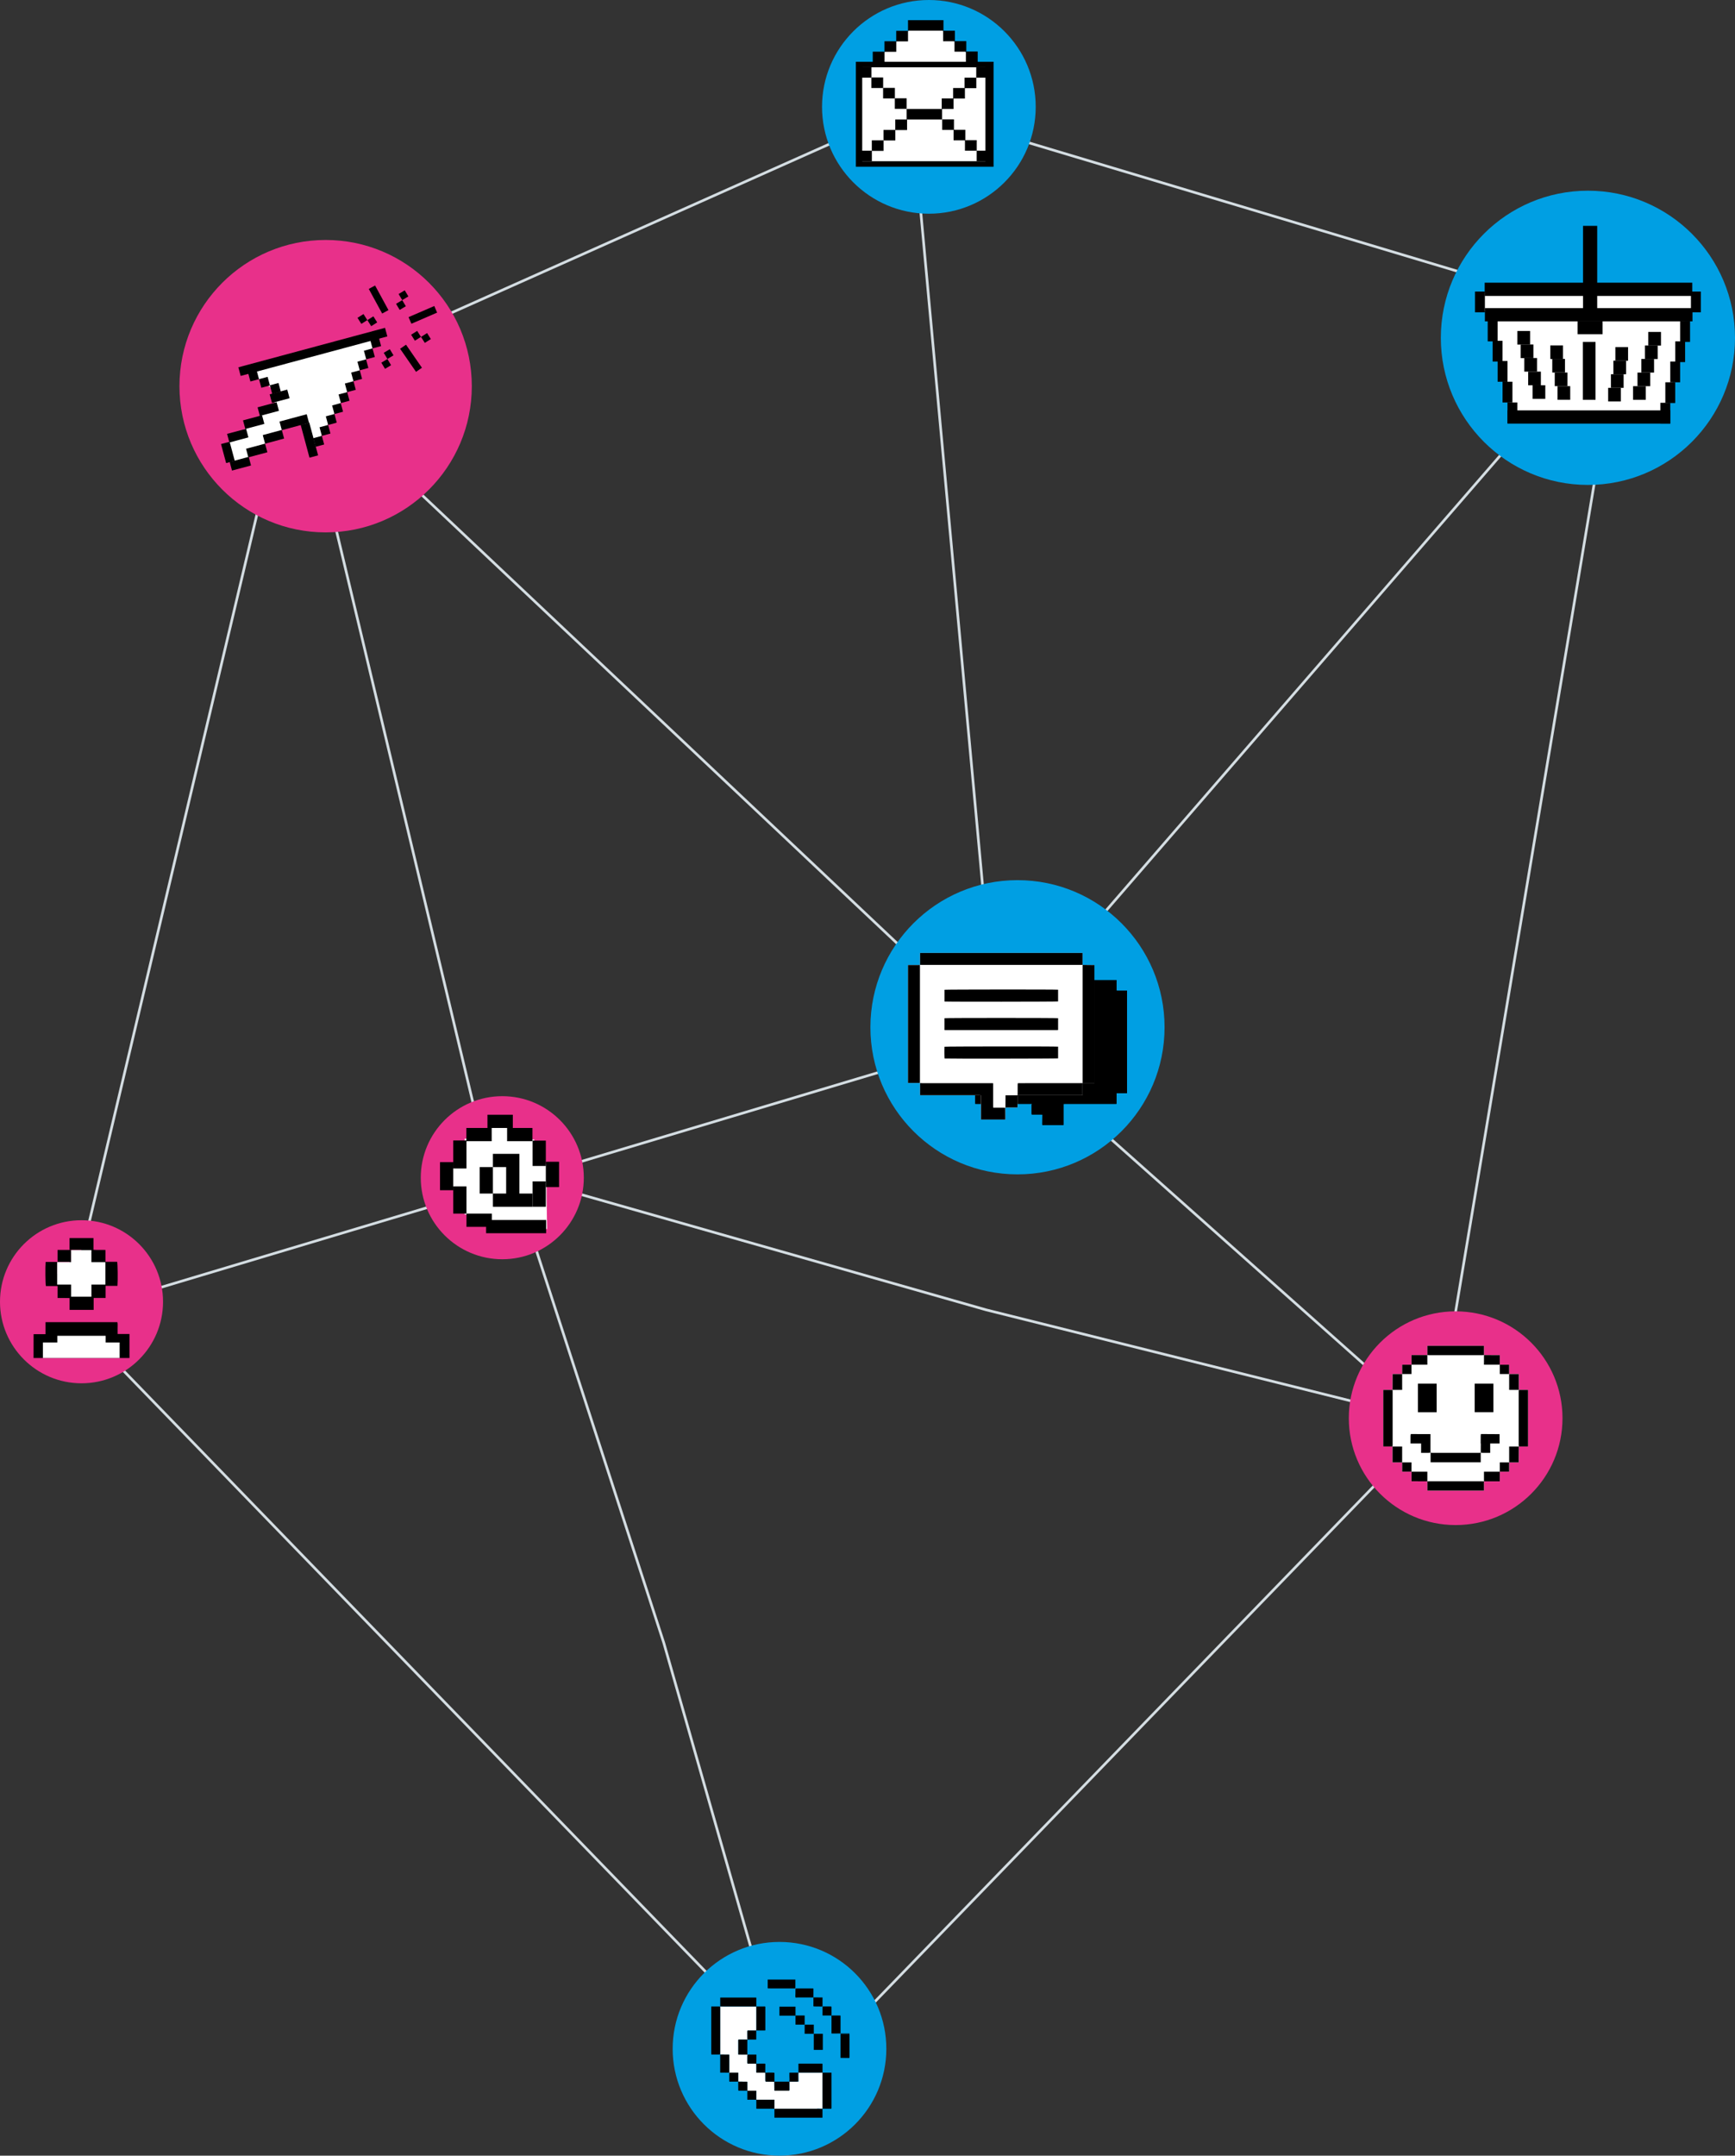 <?xml version="1.0" encoding="utf-8"?>
<!-- Generator: Adobe Illustrator 27.3.1, SVG Export Plug-In . SVG Version: 6.00 Build 0)  -->
<svg version="1.1" xmlns="http://www.w3.org/2000/svg" xmlns:xlink="http://www.w3.org/1999/xlink" x="0px" y="0px"
	 viewBox="0 0 492.245 611.468" style="enable-background:new 0 0 492.245 611.468;" xml:space="preserve">
<rect x="0" y="0" width="492.245" height="611.468" fill="#333333" stroke="none"/>
<style type="text/css">
	.st0{fill:none;stroke:#D4DDE2;stroke-width:0.75;stroke-miterlimit:10;}
	.st1{fill:#009FE3;}
	.st2{fill:#E8308A;}
	.st3{fill:#FFFFFF;}
	.st4{fill:#FFFFFF;stroke:#FFFFFF;stroke-miterlimit:10;}
	.st5{fill:#F7F9FA;}
	.st6{fill:#565757;}
	.st7{fill:#F6F8F9;}
	.st8{fill:#636464;}
	.st9{fill:#4A4A4A;}
	.st10{fill:#ECEEEF;}
	.st11{fill:#E0E2E3;}
	.st12{fill:#CACCCD;}
	.st13{fill:#171718;}
</style>
<g id="Linien">
	<line class="st0" x1="282.717" y1="294.189" x2="258.527" y2="30.518"/>
	<polygon class="st0" points="188.332,466.022 145.209,333.248 279.804,371.555 407.385,403.403 
		315.913,497.87 224.44,592.337 	"/>
	<polygon class="st0" points="50.78,239.221 82.516,105.312 182.616,199.751 282.717,294.189 
		150.881,333.66 19.044,373.13 	"/>
	<line class="st0" x1="408.882" y1="406.499" x2="282.717" y2="294.189"/>
	<line class="st0" x1="282.716" y1="294.189" x2="459.105" y2="90.597"/>
	<line class="st0" x1="18.219" y1="371.463" x2="221.189" y2="580.965"/>
	<line class="st0" x1="460.933" y1="85.596" x2="407.385" y2="405.523"/>
	<line class="st0" x1="85.256" y1="107.836" x2="258.527" y2="30.518"/>
	<line class="st0" x1="459.105" y1="90.597" x2="258.527" y2="30.518"/>
	<line class="st0" x1="138.618" y1="331.393" x2="85.256" y2="107.836"/>
</g>
<g id="Ebene_1_Kopie">
	<circle class="st1" cx="288.676" cy="291.39" r="41.729"/>
	<circle class="st2" cx="142.508" cy="334.068" r="23.128"/>
	<circle class="st2" cx="23.128" cy="369.254" r="23.128"/>
	<circle class="st1" cx="450.515" cy="95.824" r="41.729"/>
	<circle class="st1" cx="263.535" cy="30.311" r="30.311"/>
	<circle class="st1" cx="221.156" cy="581.157" r="30.311"/>
	<circle class="st2" cx="92.386" cy="109.543" r="41.472"/>
	<g>
		<path d="M12.918,378.445c0-1.207,0-2.287,0-3.401c6.813,0,13.573,0,20.384,0
			c0.133,0.533,0.046,1.097,0.061,1.653c0.015,0.541,0.003,1.083,0.003,1.701
			c1.134,0,2.232,0,3.369,0c0,2.31,0,4.542,0,6.809c-9.061,0-18.179,0-27.216,0
			l0.014-6.762C10.622,378.445,11.72,378.445,12.918,378.445z"/>
		<path d="M19.734,354.554c0-1.109,0-2.218,0-3.373c2.266,0,4.498,0,6.783,0
			c0,1.09,0,2.17,0,3.326c1.143,0.087,2.246-0.001,3.418,0.057
			c0,1.115,0,2.214,0,3.362c1.156,0,2.236,0,3.299,0
			c0.165,0.541,0.22,5.19,0.089,6.827c-1.088,0-2.186,0-3.359,0
			c0,1.173,0,2.27,0,3.418c-1.156,0-2.236,0-3.393,0c0,1.146,0,2.244,0,3.384
			c-2.31,0-4.542,0-6.827,0c0-1.1,0-2.181,0-3.342
			c-1.144-0.057-2.245-0.001-3.418-0.036c0-1.131,0-2.229,0-3.377
			c-1.156,0-2.236,0-3.3,0c-0.152-0.543-0.2-5.484-0.071-6.834
			c1.116,0,2.242,0,3.368,0l-0.02-0.02c0,1.124,0,2.249,0,3.371
			c1.194,0,2.289,0,3.43,0c0-1.157,0-2.264,0-3.371l-0.02,0.02
			c1.124,0,2.248,0,3.371,0c0-1.194,0-2.289,0-3.43c-1.157,0-2.264,0-3.371,0
			L19.734,354.554z"/>
		<path d="M16.326,357.966c0-1.109,0-2.218,0-3.412c1.336,0,2.634,0,3.933,0l-0.023-0.02
			c-0,1.143-0,2.287-0,3.43l0.023-0.02c-1.318,0-2.636,0-3.955,0
			L16.326,357.966z"/>
		<path class="st3" d="M25.932,358.03c0-1.192,0-2.285,0-3.426c-1.976,0-3.867,0-5.757,0
			c-0,1.142-0,2.284-0,3.426c-1.322,0-2.639,0-3.955,0
			c-0,2.118-0,4.237-0,6.355c1.319,0,2.637,0,3.955,0
			c-0,1.143-0,2.287-0,3.43c1.922,0,3.844,0,5.763,0
			c0-1.194,0-2.289,0-3.43c1.32,0,2.64,0,3.958,0c0-2.212,0-4.24,0-6.355
			C28.559,358.03,27.24,358.03,25.932,358.03z"/>
		<path class="st3" d="M29.98,380.802c0-0.629,0-1.259,0-1.897c-4.708,0-9.214,0-13.72,0
			c-0,0.632-0,1.265-0,1.897c-1.364,0-2.727,0-4.089,0
			c-0,1.886-0,2.52-0,4.405c7.262,0,14.524,0,21.772,0
			c0-1.969,0-2.522,0-4.405C32.612,380.802,31.292,380.802,29.98,380.802z"/>
	</g>
</g>
<g id="Ebene_4">
	<polygon class="st3" points="277.496,18.037 247.742,17.647 259.894,6.841 265.45,6.841 	"/>
	<rect x="243.208" y="17.768" class="st3" width="38.218" height="29.179"/>
	<rect x="242.826" y="17.519" width="39.061" height="29.784"/>
	<rect x="244.622" y="19.091" class="st3" width="34.94" height="26.641"/>
	<rect x="243.886" y="19.041" width="3.345" height="2.988"/>
	<rect x="247.216" y="21.978" width="3.345" height="2.988"/>
	<rect x="250.547" y="24.932" width="3.345" height="2.988"/>
	<rect x="253.877" y="27.886" width="3.345" height="2.988"/>
	
		<rect x="273.644" y="22.029" transform="matrix(-1 -5.355639e-11 5.355639e-11 -1 550.634 47.046)" width="3.345" height="2.988"/>
	
		<rect x="270.413" y="24.966" transform="matrix(-1 -5.355639e-11 5.355639e-11 -1 544.171 52.92)" width="3.345" height="2.988"/>
	
		<rect x="267.18" y="27.92" transform="matrix(-1 -5.328461e-11 5.328461e-11 -1 537.705 58.828)" width="3.345" height="2.988"/>
	
		<rect x="276.971" y="19.041" transform="matrix(-1 -5.382817e-11 5.382817e-11 -1 557.288 41.07)" width="3.345" height="2.988"/>
	<rect x="257.222" y="30.917" width="10.057" height="2.988"/>
	<rect x="247.611" y="14.659" width="3.345" height="2.988"/>
	<rect x="250.941" y="11.704" width="3.345" height="2.988"/>
	<rect x="254.271" y="8.75" width="3.345" height="2.988"/>
	
		<rect x="274.038" y="14.607" transform="matrix(-1 5.328437e-11 -5.328437e-11 -1 551.422 32.203)" width="3.345" height="2.988"/>
	
		<rect x="270.807" y="11.67" transform="matrix(-1 5.382793e-11 -5.382793e-11 -1 544.96 26.329)" width="3.345" height="2.988"/>
	
		<rect x="267.574" y="8.716" transform="matrix(-1 5.355615e-11 -5.355615e-11 -1 538.493 20.421)" width="3.345" height="2.988"/>
	<rect x="257.616" y="5.719" width="10.057" height="2.988"/>
	<rect x="244.014" y="42.748" width="3.345" height="2.988"/>
	<rect x="247.344" y="39.811" width="3.345" height="2.988"/>
	<rect x="250.674" y="36.857" width="3.345" height="2.988"/>
	<rect x="254.004" y="33.903" width="3.345" height="2.988"/>
	
		<rect x="273.772" y="39.76" transform="matrix(-1 5.355615e-11 -5.355615e-11 -1 550.889 82.508)" width="3.345" height="2.988"/>
	
		<rect x="270.54" y="36.823" transform="matrix(-1 5.382793e-11 -5.382793e-11 -1 544.426 76.634)" width="3.345" height="2.988"/>
	
		<rect x="267.307" y="33.869" transform="matrix(-1 5.382793e-11 -5.382793e-11 -1 537.959 70.726)" width="3.345" height="2.988"/>
	
		<rect x="277.099" y="42.748" transform="matrix(-1 5.355615e-11 -5.355615e-11 -1 557.543 88.485)" width="3.345" height="2.988"/>
	<circle class="st2" cx="412.991" cy="402.284" r="30.311"/>
	<g>
		<path class="st3" d="M425.513,417.455c0.875,0,1.75,0,2.648,0c0-0.898,0-1.773,0-2.648
			c0.89,0,1.78,0,2.711,0c0-0.215-0.001-0.373,0-0.531
			c0.008-1.322,0.017-2.645,0.025-3.967c0.876,0,1.752,0,2.626,0
			c0-5.374,0-10.705,0-16.049c-0.892,0-1.759,0-2.626,0c0-1.49,0-2.981,0-4.498
			c-0.974,0-1.855,0-2.736,0c0-0.875,0-1.75,0-2.648c-0.898,0-1.773,0-2.648,0
			c0-0.89,0-1.78,0-2.711c-0.216,0-0.374,0.001-0.531-0
			c-1.322-0.008-2.645-0.017-3.967-0.025c0-0.876,0-1.752,0-2.626
			c-5.374,0-10.705,0-16.049,0c0,0.892,0,1.759,0,2.626c-1.49,0-2.981,0-4.498,0
			c0,0.974,0,1.855,0,2.736c-0.875,0-1.75,0-2.648,0c0,0.898,0,1.773,0,2.648
			c-0.89,0-1.78,0-2.711,0c0,0.215,0.001,0.373-0,0.531
			c-0.008,1.322-0.017,2.645-0.025,3.967c-0.876,0-1.752,0-2.626,0
			c0,5.374,0,10.705,0,16.049c0.892,0,1.759,0,2.626,0c0,1.49,0,2.981,0,4.498
			c0.974,0,1.855,0,2.736-0c0,0.875,0,1.75,0,2.648c0.898,0,1.773,0,2.648,0
			c0,0.89,0,1.78,0,2.711c0.215,0,0.373-0.001,0.531,0
			c1.322,0.008,2.645,0.017,3.967,0.025c0,0.876,0,1.752,0,2.626
			c5.374,0,10.705,0,16.049,0c0-0.892,0-1.759,0-2.626c1.49,0,2.981,0,4.498,0
			C425.513,419.218,425.513,418.336,425.513,417.455z"/>
		<path d="M395.084,410.309c-0.867,0-1.734,0-2.626,0c0-5.344,0-10.675,0-16.049
			c0.874,0,1.75,0,2.626,0l-0.007-0.01c0.012,0.132,0.033,0.264,0.034,0.396
			c0.002,5.092,0.002,10.185,0,15.277c-0,0.132-0.022,0.264-0.034,0.396
			L395.084,410.309z"/>
		<path d="M404.966,384.377c0-0.867,0-1.734,0-2.626c5.344,0,10.675,0,16.049,0
			c0,0.874,0,1.75,0,2.626l0.01-0.007c-0.132,0.012-0.264,0.033-0.396,0.034
			c-5.092,0.002-10.185,0.002-15.277,0c-0.132-0-0.264-0.022-0.396-0.034
			L404.966,384.377z"/>
		<path d="M430.898,394.26c0.867,0,1.734,0,2.626,0c0,5.344,0,10.675,0,16.049
			c-0.874,0-1.75,0-2.626,0c0,0,0.007,0.01,0.007,0.01
			c-0.012-0.132-0.033-0.264-0.034-0.396c-0.002-5.092-0.002-10.185-0-15.277
			c0-0.132,0.022-0.264,0.034-0.396
			C430.905,394.25,430.898,394.26,430.898,394.26z"/>
		<path d="M421.015,420.191c0,0.867,0,1.734,0,2.626c-5.344,0-10.675,0-16.049,0
			c0-0.874,0-1.75,0-2.626l-0.01,0.007c0.132-0.012,0.264-0.033,0.396-0.034
			c5.092-0.002,10.185-0.002,15.277,0c0.132,0,0.264,0.022,0.396,0.034
			L421.015,420.191z"/>
		<path d="M395.084,394.26c0.008-1.322,0.017-2.645,0.025-3.967
			c0.001-0.158,0-0.316,0-0.531c0.931,0,1.821,0,2.711,0l-0.011-0.01
			c0,1.487,0,2.973,0,4.499c-0.952,0-1.842,0-2.732,0L395.084,394.26z"/>
		<path d="M428.161,389.762c0.881,0,1.763,0,2.736,0c0,1.517,0,3.008,0,4.498
			c0,0,0.007-0.01,0.007-0.01c-0.9,0-1.799,0-2.732,0c0-1.545,0-3.022,0-4.499
			L428.161,389.762z"/>
		<path d="M421.015,384.378c1.322,0.008,2.645,0.017,3.967,0.025
			c0.157,0.001,0.315,0,0.531,0c0,0.931,0,1.821,0,2.711l0.01-0.011
			c-1.487,0-2.973,0-4.499,0c0-0.952,0-1.842,0-2.732L421.015,384.378z"/>
		<path d="M400.468,387.114c0-0.881,0-1.763,0-2.736c1.517,0,3.008,0,4.498,0
			c0-0-0.01-0.007-0.01-0.007c0,0.9,0,1.799,0,2.732c-1.545,0-3.022,0-4.499,0
			L400.468,387.114z"/>
		<path d="M397.82,414.807c-0.881,0-1.763,0-2.736,0c0-1.517,0-3.008,0-4.498
			c-0,0-0.007,0.01-0.007,0.01c0.9,0,1.799,0,2.732,0c0,1.545,0,3.022,0,4.499
			L397.82,414.807z"/>
		<path d="M430.898,410.309c-0.008,1.322-0.017,2.645-0.025,3.967
			c-0.001,0.158-0,0.316-0,0.531c-0.932,0-1.821,0-2.711,0l0.011,0.01
			c0-1.487,0-2.973,0-4.499c0.952,0,1.842,0,2.732,0L430.898,410.309z"/>
		<path d="M404.966,420.191c-1.322-0.008-2.645-0.017-3.967-0.025
			c-0.158-0.001-0.316-0-0.531-0c0-0.932,0-1.821,0-2.711l-0.01,0.011
			c1.487,0,2.973,0,4.499,0c0,0.952,0,1.842,0,2.732L404.966,420.191z"/>
		<path d="M425.513,417.455c0,0.881,0,1.763,0,2.736c-1.517,0-3.008,0-4.498,0
			c-0,0,0.01,0.007,0.01,0.007c0-0.9,0-1.799,0-2.732
			c1.545,0,3.022,0,4.499,0L425.513,417.455z"/>
		<path d="M397.82,389.762c0-0.875,0-1.75,0-2.648c0.898,0,1.773,0,2.648,0l-0.01-0.011
			c0,0.874,0,1.748,0,2.649c-0.9,0-1.775,0-2.649,0L397.82,389.762z"/>
		<path d="M425.513,387.114c0.875,0,1.749,0,2.648,0c0,0.898,0,1.773,0,2.648
			c0,0,0.011-0.01,0.011-0.01c-0.874,0-1.749,0-2.649,0c0-0.9,0-1.775,0-2.649
			L425.513,387.114z"/>
		<path d="M400.468,417.455c-0.875,0-1.75,0-2.648,0c0-0.898,0-1.773,0-2.648
			c0,0-0.011,0.01-0.011,0.01c0.874,0,1.748,0,2.649,0c0,0.9,0,1.775,0,2.649
			L400.468,417.455z"/>
		<path d="M428.161,414.807c0,0.875,0,1.75,0,2.648c-0.898,0-1.773,0-2.648,0
			c0,0,0.01,0.011,0.01,0.011c0-0.874,0-1.749,0-2.649c0.9,0,1.775,0,2.649,0
			L428.161,414.807z"/>
		<path d="M407.601,400.59c-1.781,0-3.53,0-5.31,0c0-3.559,0-4.537,0-8.11
			c1.774,0,3.531,0,5.31,0C407.601,396.04,407.601,397.009,407.601,400.59z"/>
		<path d="M418.387,392.479c1.79,0,3.538,0,5.31,0c0,3.562,0,4.53,0,8.097
			c-1.768,0-3.525,0-5.31,0C418.387,397.029,418.387,396.051,418.387,392.479z"/>
		<path d="M420.103,412.038c0,0.906,0,1.811,0,2.741c-4.732,0-9.463,0-14.225,0
			c0-0.911,0-1.826,0-2.741l-0.007,0.008c0.141,0.021,0.282,0.062,0.423,0.062
			c4.465,0.003,8.929,0.003,13.394,0c0.141-0,0.282-0.04,0.422-0.062
			L420.103,412.038z"/>
		<path d="M405.878,412.039c-0.234,0.025-0.467,0.068-0.701,0.072
			c-0.652,0.01-1.303,0.003-1.985,0.003c0-1.791,0-3.545,0-5.327
			c0.868,0,1.73,0,2.652,0c0,0.135,0,0.276,0,0.417c0,1.469-0.001,2.938,0.001,4.407
			c0,0.146,0.017,0.291,0.026,0.436
			C405.871,412.047,405.878,412.039,405.878,412.039z"/>
		<path d="M420.11,412.046c0.009-1.521,0.019-3.041,0.028-4.562
			c0.001-0.224,0-0.449,0-0.699c0.894,0,1.754,0,2.649,0
			c0,1.756,0,3.509,0,5.328c-0.685,0-1.373,0.006-2.062-0.003
			c-0.207-0.003-0.414-0.046-0.622-0.072
			C420.103,412.038,420.11,412.046,420.11,412.046z"/>
		<path d="M420.191,406.774c1.521,0.009,3.041,0.019,4.562,0.028
			c0.224,0.001,0.449,0,0.699,0c0,0.894,0,1.754,0,2.649
			c-1.756,0-3.509,0-5.328,0c0-0.685-0.006-1.373,0.003-2.062
			c0.003-0.207,0.046-0.414,0.072-0.622
			C420.199,406.767,420.191,406.774,420.191,406.774z"/>
		<path d="M400.252,406.774c1.521,0.009,3.041,0.019,4.562,0.028
			c0.224,0.001,0.449,0,0.699,0c0,0.894,0,1.754,0,2.649
			c-1.756,0-3.509,0-5.328,0c0-0.685-0.006-1.373,0.003-2.062
			c0.003-0.207,0.046-0.414,0.072-0.622
			C400.26,406.767,400.252,406.774,400.252,406.774z"/>
	</g>
	<polygon class="st4" points="128.59,331.45 132.343,331.45 132.343,323.492 139.498,323.709 
		139.477,319.913 143.875,319.956 143.875,323.709 151.069,323.709 151.108,330.736 
		157.317,330.652 157.317,335.992 154.586,336.052 154.586,339.45 154.708,348.127 
		138.932,348.369 138.872,344.668 132.289,344.031 131.652,336.963 127.92,336.872 
		127.92,331.45 	"/>
	<g>
		<path d="M136.096,338.554V331.048h3.753v7.506H136.096z M139.849,342.307v-3.753h3.753
			V331.048h-3.753v-3.753h7.506v11.259h3.753v3.753H139.849z M151.108,330.736v-7.194
			h3.753v7.194H151.108z"/>
	</g>
	<rect x="151.108" y="335.112" width="3.753" height="7.194"/>
	<rect x="154.861" y="329.54" width="3.753" height="7.194"/>
	<polyline points="139.498,319.956 139.498,323.709 132.304,323.709 132.304,319.956 
		139.498,319.956 	"/>
	<rect x="143.875" y="319.956" width="7.194" height="3.753"/>
	<polyline points="138.302,319.956 138.302,316.203 145.496,316.203 145.496,319.956 	"/>
	<polyline points="128.59,336.538 132.343,336.538 132.343,344.25 128.59,344.25 
		128.59,336.538 	"/>
	<rect x="128.59" y="323.492" width="3.753" height="7.958"/>
	<rect x="132.343" y="344.25" width="7.194" height="3.753"/>
	<polyline points="154.95,346.06 154.95,349.813 137.915,349.813 137.915,346.06 	"/>
	<line class="st4" x1="128.59" y1="332.18" x2="128.618" y2="336.116"/>
	<line class="st4" x1="128.59" y1="332.545" x2="128.618" y2="336.481"/>
	<polyline points="128.59,337.615 124.837,337.615 124.837,329.656 128.59,329.656 	"/>
	<g>
		<path d="M292.693,313.455c-0.004,0.76-0.003,1.521-0.001,2.281
			c0,0.121,0.014,0.241,0.025,0.409c0.168,0,0.301,0,0.435,0
			c0.723,0,1.446-0.001,2.17,0.001c0.136,0,0.273,0.017,0.409,0.026
			c-0.008,0.875-0.016,1.749-0.023,2.624c-0.001,0.099,0.01,0.197,0.017,0.323
			c1.994,0,3.974,0,5.995,0c0-1.992,0-3.963,0-5.978
			c0.193-0.009,0.35-0.024,0.507-0.024c4.667-0.001,9.335-0.001,14.002-0.001
			c0.159,0,0.319,0,0.53,0c0-1.041,0-2.037,0-3.033c0.986,0,1.973,0,2.985,0
			c0-9.684,0-19.37,0-29.107c-0.12,0-0.241,0-0.362,0
			c-0.738-0-1.476,0.001-2.214-0.001c-0.137-0-0.273-0.017-0.41-0.026
			c0-0.973,0-1.946,0-2.947c-13.382,0-26.727,0-40.11,0c0,1.001,0,1.974,0,2.948
			c-0.738,0.009-1.476,0.018-2.214,0.026c-0.235,0.002-0.47,0-0.729,0
			c0,9.725,0,19.404,0,29.108c0.998,0,1.97,0,2.942,0c0,0.995,0,1.991,0,3.016
			c0.172,0.008,0.293,0.018,0.414,0.018c5.099,0,10.198-0,15.297-0.002
			c0.124-0,0.248-0.02,0.372-0.03
			C292.717,313.209,292.694,313.332,292.693,313.455z"/>
		<path d="M316.758,280.949c0-0.973,0-1.946,0-2.947c-13.382,0-26.727,0-40.11,0
			c0,1.001,0,1.974,0,2.948l-0.011-0.008c0.136,0.012,0.272,0.036,0.408,0.036
			c13.105,0.002,26.21,0.002,39.315,0.001c0.136,0,0.272-0.024,0.408-0.036
			L316.758,280.949z"/>
		<path d="M316.758,310.084c0.986,0,1.973,0,2.985,0c0-9.684,0-19.37,0-29.107
			c-0.12,0-0.241,0-0.362,0c-0.738-0-1.476,0.001-2.214-0.001
			c-0.137-0-0.273-0.017-0.41-0.026l0.011-0.008
			c-0.003,0.175-0.009,0.35-0.009,0.525c-0,9.393-0,18.786,0,28.178
			c0,0.15,0.006,0.3,0.009,0.45L316.758,310.084z"/>
		<path d="M276.648,280.949c-0.738,0.009-1.476,0.018-2.214,0.026
			c-0.235,0.002-0.47,0-0.729,0c0,9.725,0,19.404,0,29.108
			c0.998,0,1.97,0,2.942,0l-0.01,0.01c0.003-0.137,0.01-0.275,0.01-0.412
			c0-9.418,0-18.836,0-28.254c0-0.163-0.006-0.325-0.01-0.488
			L276.648,280.949z"/>
		<path d="M295.73,316.173c-0.008,0.875-0.016,1.749-0.023,2.624
			c-0.001,0.099,0.01,0.197,0.017,0.323c1.994,0,3.974,0,5.995,0
			c0-1.992,0-3.963,0-5.978c0.193-0.009,0.35-0.024,0.507-0.024
			c4.667-0.001,9.335-0.001,14.002-0.001c0.159,0,0.319,0,0.53,0
			c0-1.041,0-2.037,0-3.033l0.01,0.011c-0.15,0.003-0.3,0.01-0.45,0.01
			c-2.702,0.001-5.403,0-8.105,0c-3.014,0-6.029-0-9.043,0.001
			c-0.144,0-0.289,0.009-0.466,0.015c0,0.709,0,1.369,0,2.03
			c0,0.663,0.003,1.325-0.001,1.988c-0.004,0.657,0.019,1.316-0.017,2.005
			c-0.173,0-0.296,0-0.418,0c-0.725,0-1.451-0.002-2.176,0.002
			c-0.123,0.001-0.246,0.023-0.369,0.035L295.73,316.173z"/>
		<path d="M276.647,310.084c0,0.995,0,1.991,0,3.016
			c0.172,0.008,0.293,0.018,0.414,0.018c5.099,0,10.198-0,15.297-0.002
			c0.124-0,0.248-0.02,0.372-0.03l-0.014,0.014
			c-0.007-0.137-0.02-0.274-0.021-0.411c-0.002-0.725,0-1.45-0.002-2.176
			c-0-0.13-0.018-0.261-0.028-0.409c-0.196,0-0.345,0-0.494,0
			c-5.015-0-10.031-0.001-15.046-0.002c-0.163-0-0.325-0.005-0.488-0.008
			L276.647,310.084z"/>
		<path d="M292.731,313.085c-0.013,0.123-0.037,0.246-0.038,0.37
			c-0.004,0.76-0.003,1.521-0.001,2.281c0,0.121,0.014,0.241,0.025,0.409
			c0.168,0,0.301,0,0.435,0c0.723,0,1.446-0.001,2.17,0.001
			c0.136,0,0.273,0.017,0.409,0.026l-0.007,0.006
			c-0.008-1.005-0.017-2.01-0.025-3.065c-0.172,0-0.306,0.001-0.439-0
			c-0.848-0.005-1.695-0.01-2.543-0.015L292.731,313.085z"/>
	</g>
	<g>
		<path class="st3" d="M288.648,310.633c0.143,0.012,0.285,0.034,0.428,0.034
			c5.859,0.002,11.718,0.003,17.577,0.003c0.14,0,0.279-0.012,0.476-0.02
			c0-1.178,0-2.322,0-3.466c1.117,0,2.234,0,3.381,0c0-11.15,0-22.272,0-33.446
			c-0.298,0-0.568,0.002-0.838-0c-0.848-0.009-1.696-0.02-2.543-0.03
			c0-1.118,0-2.236,0-3.387c-15.377,0-30.712,0-46.088,0c0,1.15,0,2.269,0,3.387
			c-0.157,0.011-0.314,0.03-0.471,0.03c-0.848,0.003-1.696,0.001-2.544,0.001
			c-0.139,0-0.277,0-0.416,0c0,11.188,0,22.317,0,33.445c1.163,0,2.296,0,3.43,0
			c0,1.145,0,2.289,0,3.485c0.243,0,0.426,0,0.609,0
			c5.363,0,10.726-0,16.089,0.001c0.18,0,0.36,0.017,0.582,0.027
			c0,2.315,0,4.58,0,6.869c2.321,0,4.597,0,6.888,0
			c0.008-0.144,0.02-0.258,0.019-0.371c-0.007-1.005-0.017-2.01-0.026-3.015
			c0.157-0.011,0.313-0.03,0.47-0.03c0.831-0.003,1.662-0.001,2.493-0.001
			c0.154,0,0.307,0,0.5,0c0.012-0.192,0.028-0.331,0.028-0.469
			c0.002-0.874,0.003-1.747-0.001-2.621
			C288.69,310.916,288.663,310.774,288.648,310.633z"/>
		<path d="M261.04,273.707c0-1.118,0-2.236,0-3.387c15.376,0,30.711,0,46.088,0
			c0,1.15,0,2.269,0,3.387l0.012-0.01c-0.156,0.014-0.313,0.041-0.469,0.041
			c-15.058,0.002-30.116,0.002-45.175,0.001c-0.156,0-0.312-0.027-0.469-0.042
			L261.04,273.707z"/>
		<path d="M261.039,307.184c-1.133,0-2.267,0-3.43,0c0-11.128,0-22.257,0-33.445
			c0.138,0,0.277,0,0.416,0c0.848,0,1.696,0.002,2.544-0.001
			c0.157-0.001,0.314-0.02,0.471-0.03l-0.012-0.009
			c0.003,0.201,0.01,0.402,0.01,0.603c0,10.793,0,21.585,0,32.378
			c0,0.172-0.007,0.345-0.01,0.517L261.039,307.184z"/>
		<path d="M307.128,273.707c0.848,0.01,1.696,0.021,2.543,0.03
			c0.27,0.003,0.54,0,0.838,0c0,11.174,0,22.296,0,33.446
			c-1.146,0-2.264,0-3.381,0l0.011,0.012c-0.004-0.158-0.011-0.316-0.011-0.474
			c-0.001-10.821-0.001-21.643,0-32.464c0-0.187,0.007-0.373,0.011-0.56
			L307.128,273.707z"/>
		<path d="M285.201,314.18c0.009,1.005,0.019,2.01,0.026,3.015
			c0.001,0.113-0.011,0.226-0.019,0.371c-2.291,0-4.567,0-6.888,0
			c0-2.289,0-4.554,0-6.869c-0.222-0.011-0.402-0.027-0.582-0.027
			c-5.363-0.001-10.726-0.001-16.089-0.001c-0.183,0-0.366,0-0.609,0
			c0-1.196,0-2.34,0-3.485l-0.012,0.012c0.172,0.004,0.345,0.011,0.517,0.011
			c3.104,0.001,6.208,0.001,9.313,0.001c3.463,0,6.927-0,10.39,0.001
			c0.166,0,0.332,0.01,0.535,0.017c0,0.814,0,1.574,0,2.333
			c0,0.761-0.004,1.523,0.001,2.284c0.005,0.755-0.022,1.512,0.02,2.303
			c0.198,0,0.34,0,0.481,0c0.834,0,1.667-0.002,2.501,0.002
			c0.141,0.001,0.283,0.026,0.424,0.04L285.201,314.18z"/>
		<path d="M307.129,307.184c0,1.144,0,2.287,0,3.466
			c-0.197,0.009-0.337,0.02-0.476,0.02c-5.859,0-11.718-0-17.577-0.003
			c-0.143-0-0.285-0.022-0.428-0.034l0.017,0.016
			c0.008-0.157,0.023-0.315,0.024-0.472c0.002-0.833-0-1.667,0.003-2.5
			c0.001-0.15,0.02-0.3,0.033-0.47c0.225,0,0.396,0,0.568,0
			c5.763-0.001,11.525-0.001,17.288-0.002c0.187-0,0.373-0.006,0.56-0.01
			L307.129,307.184z"/>
		<path d="M288.648,310.633c0.015,0.142,0.042,0.283,0.043,0.425
			c0.004,0.874,0.003,1.747,0.001,2.621c-0,0.139-0.016,0.277-0.028,0.469
			c-0.193,0-0.346,0-0.5,0c-0.831,0-1.662-0.002-2.493,0.001
			c-0.157,0.001-0.313,0.02-0.47,0.03l0.008,0.007
			c0.01-1.155,0.019-2.31,0.029-3.522c0.198,0,0.351,0.001,0.504-0
			c0.974-0.005,1.948-0.011,2.922-0.017L288.648,310.633z"/>
		<path class="st3" d="M288.665,310.649c-0.974,0.006-1.948,0.011-2.922,0.017
			c-0.153,0.001-0.306,0-0.504,0c-0.01,1.212-0.02,2.367-0.029,3.522
			c-0.141-0.014-0.283-0.039-0.424-0.04c-0.834-0.004-1.667-0.002-2.501-0.002
			c-0.141,0-0.282,0-0.481,0c-0.042-0.792-0.015-1.548-0.02-2.303
			c-0.005-0.761-0.001-1.523-0.001-2.284c0-0.759,0-1.519,0-2.333
			c-0.203-0.007-0.369-0.017-0.535-0.017c-3.463-0.001-6.927-0.001-10.39-0.001
			c-3.104,0-6.208,0-9.313-0.001c-0.172-0-0.345-0.007-0.517-0.011
			c0.004-0.172,0.01-0.345,0.01-0.517c0-10.793,0-21.585,0-32.378
			c0-0.201-0.007-0.402-0.01-0.603c0.156,0.015,0.312,0.042,0.469,0.042
			c15.058,0.002,30.116,0.001,45.175-0.001c0.156-0,0.313-0.027,0.469-0.041
			c-0.004,0.187-0.011,0.373-0.011,0.56c-0.001,10.821-0.001,21.643,0,32.464
			c0,0.158,0.007,0.316,0.011,0.474c-0.187,0.003-0.373,0.009-0.56,0.01
			c-5.763,0.001-11.525,0.001-17.288,0.002c-0.172,0-0.343,0-0.568,0
			c-0.012,0.17-0.032,0.32-0.033,0.47c-0.003,0.833-0,1.666-0.003,2.5
			C288.688,310.334,288.673,310.491,288.665,310.649z M300.196,296.888
			c-0.502-0.101-31.929-0.074-32.226,0.022c-0.071,0.738-0.042,3.035,0.042,3.34
			c0.595,0.082,31.861,0.052,32.184-0.038
			C300.196,299.117,300.196,298.015,300.196,296.888z M300.195,280.735
			c-0.506-0.098-31.919-0.075-32.218,0.016c0,1.115,0,2.228,0,3.335
			c0.527,0.094,31.881,0.07,32.218-0.026
			C300.195,282.965,300.195,281.864,300.195,280.735z M267.962,292.152
			c0.077,0.023,0.117,0.045,0.157,0.045c10.598,0.003,21.196,0.005,31.794,0.005
			c0.07,0,0.141-0.019,0.211-0.03c0.013-0.002,0.025-0.012,0.035-0.022
			c0.011-0.009,0.018-0.022,0.037-0.046c0-1.089,0-2.19,0-3.284
			c-0.38-0.101-31.865-0.1-32.235-0
			C267.962,289.918,267.962,291.021,267.962,292.152z"/>
		<path d="M300.196,296.888c0,1.127,0,2.229,0,3.324
			c-0.323,0.09-31.589,0.12-32.184,0.038c-0.084-0.304-0.113-2.602-0.042-3.34
			C268.267,296.814,299.694,296.787,300.196,296.888z"/>
		<path d="M300.195,280.735c0,1.129,0,2.231,0,3.325
			c-0.337,0.096-31.691,0.12-32.218,0.026c0-1.107,0-2.22,0-3.335
			C268.276,280.659,299.689,280.637,300.195,280.735z"/>
		<path d="M267.962,292.152c0-1.131,0-2.234,0-3.332
			c0.37-0.1,31.855-0.101,32.235,0c0,1.094,0,2.195,0,3.284
			c-0.019,0.024-0.026,0.036-0.037,0.046c-0.01,0.009-0.023,0.019-0.035,0.022
			c-0.07,0.012-0.141,0.03-0.211,0.03c-10.598-0-21.196-0.002-31.794-0.005
			C268.078,292.197,268.038,292.175,267.962,292.152z"/>
	</g>
	<polygon class="st3" points="422.788,81.728 478.836,81.305 480.12,83.943 480.18,87.395 
		478.091,90.429 476.976,97.747 472.477,117.26 429.1,117.102 421.529,88.198 
		420.249,87.918 420.249,83.535 422.085,82.707 	"/>
	<rect x="427.698" y="116.407" width="46.18" height="3.757"/>
	<rect x="421.288" y="87.395" width="58.892" height="3.757"/>
	<rect x="421.228" y="80.186" width="58.892" height="3.757"/>
	<rect x="447.593" y="91.104" width="7.085" height="3.703"/>
	
		<rect x="439.038" y="74.154" transform="matrix(-1.836970e-16 1 -1 -1.836970e-16 527.303 -374.969)" width="24.196" height="4.027"/>
	
		<rect x="478.204" y="84.246" transform="matrix(-1.836970e-16 1 -1 -1.836970e-16 566.793 -395.497)" width="5.882" height="2.804"/>
	
		<rect x="416.945" y="84.246" transform="matrix(-1.836970e-16 1 -1 -1.836970e-16 505.534 -334.238)" width="5.882" height="2.804"/>
	<g>
		
			<rect x="475.149" y="92.643" transform="matrix(-1.836970e-16 1 -1 -1.836970e-16 572.135 -384.046)" width="5.882" height="2.804"/>
		
			<rect x="473.748" y="98.368" transform="matrix(-1.836970e-16 1 -1 -1.836970e-16 576.459 -376.919)" width="5.882" height="2.804"/>
		
			<rect x="472.339" y="104.093" transform="matrix(-1.836970e-16 1 -1 -1.836970e-16 580.776 -369.785)" width="5.882" height="2.804"/>
		
			<rect x="470.938" y="109.975" transform="matrix(-1.836970e-16 1 -1 -1.836970e-16 585.256 -362.501)" width="5.882" height="2.804"/>
		
			<rect x="469.536" y="115.795" transform="matrix(-1.836970e-16 1 -1 -1.836970e-16 589.673 -355.28)" width="5.882" height="2.804"/>
	</g>
	<g>
		
			<rect x="420.545" y="92.486" transform="matrix(-4.483898e-11 1 -1 -4.483898e-11 517.374 -329.599)" width="5.882" height="2.804"/>
		
			<rect x="421.947" y="98.211" transform="matrix(-4.514807e-11 1 -1 -4.514807e-11 524.501 -325.275)" width="5.882" height="2.804"/>
		
			<rect x="423.355" y="103.936" transform="matrix(-4.483898e-11 1 -1 -4.483898e-11 531.635 -320.958)" width="5.882" height="2.804"/>
		
			<rect x="424.757" y="109.818" transform="matrix(-4.545804e-11 1 -1 -4.545804e-11 538.919 -316.478)" width="5.882" height="2.804"/>
		
			<rect x="426.159" y="115.701" transform="matrix(-4.483898e-11 1 -1 -4.483898e-11 546.203 -311.998)" width="5.882" height="2.804"/>
	</g>
	<g>
		
			<rect x="467.515" y="94.284" transform="matrix(-1.836970e-16 1 -1 -1.836970e-16 565.531 -373.358)" width="3.859" height="3.605"/>
		
			<rect x="466.576" y="98.118" transform="matrix(-1.836970e-16 1 -1 -1.836970e-16 568.426 -368.584)" width="3.859" height="3.605"/>
		
			<rect x="465.55" y="101.952" transform="matrix(-1.836970e-16 1 -1 -1.836970e-16 571.234 -363.724)" width="3.859" height="3.605"/>
		
			<rect x="464.453" y="105.811" transform="matrix(-1.836970e-16 1 -1 -1.836970e-16 573.997 -358.768)" width="3.859" height="3.605"/>
		
			<rect x="463.2" y="109.67" transform="matrix(-1.836970e-16 1 -1 -1.836970e-16 576.602 -353.656)" width="3.859" height="3.605"/>
	</g>
	<g>
		
			<rect x="430.375" y="94.014" transform="matrix(-4.478125e-11 1 -1 -4.478125e-11 528.122 -336.488)" width="3.859" height="3.605"/>
		
			<rect x="431.315" y="97.849" transform="matrix(-4.525287e-11 1 -1 -4.525287e-11 532.896 -333.593)" width="3.859" height="3.605"/>
		
			<rect x="432.341" y="101.683" transform="matrix(-4.525287e-11 1 -1 -4.525287e-11 537.756 -330.785)" width="3.859" height="3.605"/>
		
			<rect x="433.438" y="105.542" transform="matrix(-4.525287e-11 1 -1 -4.525287e-11 542.712 -328.023)" width="3.859" height="3.605"/>
		
			<rect x="434.691" y="109.401" transform="matrix(-4.572361e-11 1 -1 -4.572361e-11 547.824 -325.417)" width="3.859" height="3.605"/>
	</g>
	
		<rect x="442.667" y="103.391" transform="matrix(-1.836970e-16 1 -1 -1.836970e-16 556.069 -345.681)" width="16.416" height="3.605"/>
	<g>
		
			<rect x="458.173" y="98.591" transform="matrix(-1.836970e-16 1 -1 -1.836970e-16 560.496 -359.708)" width="3.859" height="3.605"/>
		
			<rect x="457.617" y="102.426" transform="matrix(-1.836970e-16 1 -1 -1.836970e-16 563.775 -355.318)" width="3.859" height="3.605"/>
		
			<rect x="456.913" y="106.285" transform="matrix(-1.836970e-16 1 -1 -1.836970e-16 566.93 -350.755)" width="3.859" height="3.605"/>
		
			<rect x="456.13" y="110.143" transform="matrix(-1.836970e-16 1 -1 -1.836970e-16 570.006 -346.113)" width="3.859" height="3.605"/>
	</g>
	<g>
		
			<rect x="439.718" y="98.106" transform="matrix(-4.572361e-11 1 -1 -4.572361e-11 541.556 -341.739)" width="3.859" height="3.605"/>
		
			<rect x="440.274" y="101.94" transform="matrix(-4.430963e-11 1 -1 -4.430963e-11 545.946 -338.46)" width="3.859" height="3.605"/>
		
			<rect x="440.978" y="105.799" transform="matrix(-4.430963e-11 1 -1 -4.430963e-11 550.509 -335.306)" width="3.859" height="3.605"/>
		
			<rect x="441.761" y="109.658" transform="matrix(-4.478125e-11 1 -1 -4.478125e-11 555.151 -332.229)" width="3.859" height="3.605"/>
	</g>
	<g>
		<path class="st3" d="M212.022,593.051l0.008,0.007c-0.003-0.766-0.005-1.531-0.008-2.297
			c-0.001-0.279-0.002-0.281-0.289-0.281c-0.673-0.002-1.346-0.001-2.019-0.005
			c-0.091-0-0.182-0.021-0.274-0.033c0,0,0.007,0.008,0.007,0.008
			c0-0.835,0-1.671,0-2.501c-0.054-0.014-0.078-0.025-0.103-0.025
			c-0.78-0.001-1.561-0.002-2.341-0c-0.041,0-0.081,0.019-0.122,0.028
			c0.006-0.051,0.016-0.101,0.016-0.152c0.001-1.599,0.001-3.199-0.001-4.798
			c-0-0.064-0.018-0.128-0.03-0.208c-0.136,0-0.253,0.001-0.371-0
			c-0.722-0.005-1.445-0.011-2.167-0.017l0.007,0.007
			c-0.008-0.052-0.016-0.104-0.024-0.156c0.008-0.092,0.023-0.184,0.023-0.276
			c0.001-4.297,0.001-8.595,0-12.892c-0-0.092-0.015-0.185-0.023-0.277
			l0.011,0.019l0.021-0.002c0.031-0.019,0.061-0.038,0.092-0.057
			c0.093,0.002,0.187,0.005,0.28,0.005c3.179,0,6.359,0,9.538,0.001
			c0.101,0,0.202,0.011,0.303,0.017l-0.006-0.006
			c0.009,0.083,0.025,0.167,0.025,0.25c0.001,2.082,0.001,4.163,0,6.245
			c-0,0.076-0.01,0.151-0.016,0.227c-0.019,0.023-0.039,0.045-0.058,0.068
			c-0.092,0.008-0.184,0.022-0.276,0.023c-0.654,0.002-1.308,0.007-1.962-0.003
			c-0.19-0.003-0.251,0.057-0.249,0.247c0.009,0.696,0.002,1.393,0.006,2.089
			c0.001,0.079,0.038,0.157,0.058,0.236l0.01-0.004
			c-0.783-0-1.566-0.001-2.349-0c-0.287,0-0.288,0.001-0.289,0.275
			c-0,1.234-0,2.469,0,3.703c0,0.083,0.007,0.166,0.012,0.28
			c0.118,0,0.218-0.001,0.317,0c0.757,0.005,1.515,0.01,2.272,0.015
			c-0.002,0.023-0.005,0.046-0.007,0.07c-0.001,0.043-0.003,0.086-0.004,0.129
			c-0.008,0.049-0.023,0.099-0.023,0.148c-0.002,0.655,0.005,1.31-0.005,1.964
			c-0.003,0.192,0.061,0.248,0.249,0.245c0.595-0.009,1.191-0.004,1.786,0
			c0.168,0.001,0.337,0.016,0.505,0.025l-0.005-0.005
			c0.009,0.083,0.025,0.167,0.025,0.25c0.002,0.664,0.001,1.328,0.002,1.991
			c0,0.09,0.008,0.181,0.013,0.294c0.12,0,0.213,0,0.305,0
			c0.604,0,1.209-0.002,1.813,0.001c0.134,0.001,0.269,0.016,0.403,0.024
			l-0.005-0.005c0.009,0.083,0.024,0.166,0.025,0.25
			c0.002,0.578,0.001,1.155,0.001,1.733c0,0.552,0,0.55,0.55,0.553
			c0.628,0.004,1.255,0.012,1.883,0.018c0.003,0.091,0.038,0.125,0.123,0.067
			c0.008,0.82,0.016,1.641,0.025,2.463c0.07,0.009,0.102,0.017,0.135,0.017
			c1.303,0.001,2.605-0.002,3.908,0.005c0.182,0.001,0.211-0.079,0.21-0.231
			c-0.005-0.792-0.003-1.583-0.003-2.375l-0.007,0.008
			c0.092,0.009,0.184,0.025,0.277,0.026c0.585,0.002,1.169,0.003,1.754,0
			c0.142-0.001,0.285-0.016,0.427-0.024c0.045-0.02,0.09-0.041,0.135-0.061
			c0.173-0.005,0.117-0.139,0.118-0.227c0.004-0.579,0.002-1.158,0.002-1.737
			c0-0.329,0.001-0.329,0.324-0.329c1.916-0,3.832-0.001,5.749,0.002
			c0.151,0,0.302,0.032,0.453,0.034c0.044,0.001,0.09-0.049,0.135-0.075
			c0.008,0.092,0.024,0.184,0.024,0.276c0.001,1.805,0,3.609,0.001,5.414
			c0.001,1.438,0.003,2.877,0.005,4.315c-0.023,0.014-0.047,0.027-0.07,0.041
			c-0.406-0.008-0.812-0.017-1.218-0.022c-0.012-0-0.025,0.039-0.038,0.06
			c-0.101,0.007-0.202,0.019-0.303,0.019c-3.903,0.001-7.806,0-11.709,0.003
			c-0.103,0-0.206,0.034-0.309,0.052c0-0.864,0-1.728,0-2.617
			c-0.351,0-0.648-0-0.945,0c-1.405,0.003-2.811,0.006-4.216,0.009
			l0.006,0.006c-0.001-0.018-0.003-0.036-0.004-0.055
			c0.004-0.017,0.007-0.034,0.011-0.051c0-0.813,0-1.626,0-2.457
			C213.703,593.051,212.863,593.051,212.022,593.051z"/>
		<path d="M219.713,598.215c0.103-0.018,0.206-0.052,0.309-0.052
			c3.903-0.003,7.806-0.002,11.709-0.003c0.101,0,0.202-0.012,0.303-0.019
			c0.091,0.009,0.182,0.023,0.273,0.025c0.336,0.008,0.672,0.011,1.009,0.016
			c0.011,0.013,0.022,0.027,0.033,0.04c0,0.816,0,1.631,0,2.468
			c-4.542,0-9.072,0-13.633,0c0-0.824,0-1.652,0-2.481L219.713,598.215z"/>
		<path d="M204.312,569.183c0.008,0.092,0.023,0.185,0.023,0.277
			c0.001,4.297,0.001,8.595,0,12.892c-0,0.092-0.015,0.184-0.023,0.276
			c-0.834-0-1.669-0-2.503-0c-0.005-0.093-0.015-0.186-0.015-0.279
			c-0.001-4.289-0.001-8.578-0.001-12.867c0-0.1,0-0.2,0-0.325
			c0.832,0,1.637,0,2.442,0C204.26,569.166,204.286,569.174,204.312,569.183z"/>
		<path d="M241.009,577.058c0.004,0.057,0.012,0.115,0.012,0.172
			c0.001,2.108,0.001,4.216-0.001,6.324c-0,0.066-0.027,0.132-0.042,0.199
			c-0.093-0.002-0.186-0.006-0.279-0.007c-0.738-0.002-1.475-0.003-2.213-0.005
			c-0.004-0.057-0.012-0.115-0.012-0.172c-0.001-2.119-0.001-4.238,0-6.357
			c0-0.051,0.015-0.103,0.023-0.154
			C239.335,577.058,240.172,577.058,241.009,577.058z"/>
		<path d="M233.361,598.062c-0.002-1.438-0.004-2.877-0.005-4.315
			c-0.001-1.805,0-3.609-0.001-5.414c-0-0.092-0.016-0.184-0.024-0.276
			c0.013-0.039,0.026-0.077,0.039-0.116l-0.006,0.006
			c0.1-0.009,0.201-0.025,0.301-0.025c0.647-0.002,1.294-0.001,1.942-0.001
			c0.092,0,0.183,0,0.305,0c0,0.111,0,0.194,0,0.276
			c-0,3.219-0,6.437-0,9.656c-0,0.307-0.001,0.307-0.308,0.307
			c-0.63,0-1.26-0.001-1.891,0.001c-0.084,0-0.168,0.014-0.251,0.022
			c-0.012-0.005-0.024-0.004-0.035,0.003l0.009-0.017l-0.013-0.015
			C233.402,598.123,233.382,598.093,233.361,598.062z"/>
		<path d="M214.558,569.166c-0.101-0.006-0.202-0.017-0.303-0.017
			c-3.179-0.001-6.359-0.001-9.538-0.001c-0.093,0-0.187-0.003-0.28-0.005
			c-0.033-0.02-0.066-0.04-0.099-0.06l0.002,0.003c0-0.816,0-1.631,0-2.47
			c3.409,0,6.799,0,10.209,0c0.008,0.035,0.029,0.081,0.029,0.128
			c0.002,0.774,0.001,1.549,0,2.323
			C214.577,569.099,214.564,569.132,214.558,569.166z"/>
		<path d="M217.81,563.989c0-0.815,0-1.631,0-2.473c2.627,0,5.232,0,7.856,0
			c0,0.803,0,1.599,0,2.395c-0.021,0.036-0.042,0.071-0.063,0.107
			c-0.031,0.003-0.062,0.01-0.093,0.01c-2.49,0.001-4.98,0.001-7.47-0.001
			C217.963,564.027,217.887,564.002,217.81,563.989z"/>
		<path d="M223.964,590.441c0,0.792-0.001,1.583,0.003,2.375
			c0.001,0.153-0.028,0.232-0.21,0.231c-1.303-0.007-2.605-0.004-3.908-0.005
			c-0.033,0-0.066-0.008-0.135-0.017c-0.008-0.823-0.016-1.643-0.025-2.463
			c-0.001-0.029-0.003-0.058-0.004-0.087c-0.04,0.006-0.079,0.013-0.119,0.019
			c-0.628-0.006-1.255-0.015-1.883-0.018c-0.549-0.003-0.55-0.001-0.55-0.553
			c-0-0.578,0.001-1.155-0.001-1.733c-0-0.083-0.016-0.166-0.025-0.25
			c0.325-0.014,0.65-0.029,0.974-0.043c0.454,0.008,0.907,0.012,1.361,0.026
			c0.094,0.003,0.186,0.046,0.279,0.07c0,0.75,0,1.499,0,2.249
			c-0.004,0.071-0.008,0.142-0.012,0.219c0.062,0.007,0.095,0.013,0.128,0.013
			c1.318,0.001,2.637,0.001,3.955-0
			C223.85,590.474,223.907,590.453,223.964,590.441z"/>
		<path d="M226.576,587.951c-0.015-0.065-0.043-0.13-0.043-0.195
			c-0.004-0.741-0.003-1.481-0.002-2.222c0-0.048,0.016-0.097,0.027-0.159
			c0.066-0.005,0.123-0.013,0.181-0.013c2.103,0,4.206,0.001,6.309,0.002
			c0.307,0,0.308,0.001,0.309,0.31c0.003,0.758,0.005,1.515,0.008,2.272
			l0.006-0.006c-0.076-0.007-0.151-0.019-0.227-0.019
			c-2.125-0.001-4.251-0.001-6.376,0c-0.067,0-0.134,0.012-0.201,0.018
			L226.576,587.951z"/>
		<path d="M214.562,575.881c0.005-0.076,0.016-0.151,0.016-0.227
			c0.001-2.082,0.001-4.163-0-6.245c-0-0.083-0.017-0.167-0.025-0.25
			c0.8-0.004,1.599-0.007,2.399-0.013c0.128-0.001,0.192,0.046,0.184,0.178
			c-0.002,0.034-0,0.068-0,0.102c0,2.092,0,4.185-0,6.277
			c-0,0.075-0.006,0.149-0.01,0.236c-0.069,0.012-0.125,0.029-0.181,0.029
			c-0.766,0.003-1.531,0.003-2.297,0.003c-0.033,0-0.066-0.012-0.1-0.018
			c0,0,0.012,0.008,0.012,0.008C214.56,575.935,214.561,575.908,214.562,575.881z"/>
		<path d="M219.713,598.215l0.003-0.006c-0.098-0.016-0.195-0.046-0.293-0.046
			c-1.506-0.003-3.013-0.002-4.519-0.002c-0.093,0-0.185,0-0.307,0
			c-0.007-0.108-0.018-0.198-0.018-0.287c-0.001-0.672,0-1.344-0.002-2.017
			c-0-0.083-0.017-0.167-0.025-0.25c1.405-0.003,2.811-0.006,4.216-0.009
			c0.297-0.001,0.594-0,0.945-0
			C219.713,596.486,219.713,597.351,219.713,598.215z"/>
		<path d="M204.329,582.777c0.722,0.006,1.445,0.011,2.167,0.017
			c0.118,0.001,0.236,0,0.371,0c0.012,0.08,0.03,0.144,0.03,0.208
			c0.002,1.599,0.001,3.199,0.001,4.798c-0,0.051-0.011,0.101-0.016,0.152
			l0.009-0.011c-0.052-0.001-0.104-0.002-0.157-0.003
			c-0.688-0.005-1.376-0.011-2.063-0.016c-0.1-0.001-0.199-0-0.343-0
			C204.329,586.186,204.329,584.482,204.329,582.777z"/>
		<path d="M235.919,571.748c0.074-0.012,0.149-0.033,0.223-0.033
			c0.69-0.003,1.38-0.003,2.069-0.001c0.261,0,0.262,0.003,0.262,0.277
			c0.001,1.575,0,3.15,0,4.725c0,0.034,0.003,0.068,0.004,0.102
			c0,0,0.005-0.009,0.005-0.009c-0.814,0.005-1.628,0.011-2.443,0.011
			c-0.05,0-0.1-0.05-0.15-0.077c0.007-0.092,0.019-0.185,0.019-0.277
			c0.001-1.462,0.001-2.923-0-4.385c-0-0.075-0.015-0.15-0.022-0.225
			c0.013-0.038,0.025-0.077,0.038-0.115L235.919,571.748z"/>
		<path d="M225.801,566.615c-0.035-0.008-0.07-0.017-0.104-0.025
			c-0.016-0.122-0.033-0.244-0.049-0.366c0.01-0.244,0.023-0.487,0.028-0.731
			c0.006-0.364,0.006-0.729,0.008-1.093c0.005-0.114,0.011-0.228,0.016-0.343
			c0.066-0.01,0.132-0.027,0.198-0.027c1.495-0.002,2.989-0.001,4.484-0
			c0.058,0,0.116,0.015,0.174,0.023c0,0.84,0,1.681,0,2.521
			c-0.017,0.014-0.034,0.028-0.051,0.041c-0.058-0.007-0.116-0.021-0.174-0.021
			c-1.349-0.001-2.698-0.001-4.047,0c-0.058,0-0.116,0.014-0.174,0.021
			C226.006,566.615,225.903,566.615,225.801,566.615z"/>
		<path d="M209.44,590.442c0.091,0.011,0.182,0.032,0.274,0.033
			c0.673,0.004,1.346,0.003,2.019,0.005c0.287,0.001,0.288,0.002,0.289,0.281
			c0.003,0.766,0.005,1.531,0.008,2.297c-0.747-0.005-1.494-0.009-2.241-0.013
			c-0.329-0.002-0.33-0.001-0.333-0.336
			C209.45,591.953,209.446,591.197,209.44,590.442z"/>
		<path d="M233.008,569.173c-0.296-0.008-0.591-0.021-0.887-0.024
			c-0.348-0.004-0.697,0.002-1.045-0.003c-0.1-0.002-0.199-0.028-0.299-0.042
			c0.003-0.803,0.007-1.606,0.008-2.409c0-0.039-0.023-0.079-0.035-0.118
			c0.756,0.005,1.513,0.011,2.269,0.016c0.1,0.001,0.199,0,0.343,0
			c0,0.869,0,1.708,0,2.546l0.007-0.006
			C233.249,569.146,233.129,569.159,233.008,569.173z"/>
		<path d="M233.363,569.138c0.756,0.003,1.511,0.006,2.267,0.009
			c0.277,0.001,0.279,0.002,0.28,0.283c0.004,0.773,0.006,1.545,0.009,2.318
			l0.006-0.007c-0.1-0.01-0.201-0.028-0.301-0.028
			c-0.655-0.002-1.31,0-1.965,0.001c-0.09,0-0.181,0-0.267,0
			c-0.018-0.069-0.034-0.102-0.034-0.134c0.003-0.816,0.007-1.632,0.011-2.448
			L233.363,569.138z"/>
		<path d="M217.113,587.947c-0.134-0.008-0.269-0.024-0.403-0.024
			c-0.604-0.003-1.209-0.001-1.813-0.001c-0.092,0-0.184,0-0.305,0
			c-0.005-0.113-0.013-0.204-0.013-0.294c-0.001-0.664,0-1.328-0.002-1.991
			c-0-0.083-0.016-0.167-0.025-0.25c0.322-0.007,0.643-0.018,0.965-0.021
			c0.466-0.003,0.933,0,1.399-0.002c0.12-0.001,0.221,0.007,0.219,0.169
			C217.126,586.337,217.12,587.142,217.113,587.947z"/>
		<path d="M212.05,582.879c0.002-0.023,0.005-0.046,0.007-0.07l-0.007,0.001
			c0.092-0.006,0.184-0.016,0.276-0.016c0.743-0.003,1.485-0.005,2.228-0.007
			c0.011,0.015,0.021,0.029,0.032,0.044c0.005,0.102,0.011,0.204,0.016,0.307
			c0,0.205,0,0.409,0,0.614c-0.008,0.37-0.014,0.74-0.023,1.109
			c-0.004,0.177-0.014,0.353-0.021,0.529c-0.168-0.009-0.337-0.024-0.505-0.025
			c-0.595-0.004-1.191-0.01-1.786-0c-0.188,0.003-0.252-0.054-0.249-0.245
			c0.01-0.655,0.003-1.309,0.005-1.964c0-0.049,0.015-0.099,0.023-0.148
			C212.047,582.965,212.048,582.922,212.05,582.879z"/>
		<path d="M214.559,575.962l-0.012-0.008c0.004,0.008,0.011,0.015,0.011,0.023
			c0,0.839,0,1.679,0,2.559c-0.083,0-0.164,0-0.245,0
			c-0.57,0-1.139-0.001-1.709,0.001c-0.083,0-0.167,0.016-0.25,0.025
			c-0.05,0-0.099-0-0.149-0c-0.041-0.007-0.082-0.014-0.123-0.021
			c-0.02-0.079-0.057-0.157-0.058-0.236c-0.005-0.696,0.003-1.393-0.006-2.089
			c-0.002-0.19,0.059-0.25,0.249-0.247c0.654,0.01,1.308,0.005,1.962,0.003
			c0.092-0,0.184-0.015,0.276-0.023
			C214.522,575.953,214.54,575.958,214.559,575.962z"/>
		<path d="M206.882,587.951c0.041-0.01,0.081-0.028,0.122-0.028
			c0.78-0.001,1.561-0.001,2.341,0c0.024,0,0.048,0.012,0.103,0.025
			c0,0.83,0,1.665,0,2.501c-0.117,0.009-0.234,0.025-0.352,0.026
			c-0.627,0.003-1.255,0.001-1.882,0.001c-0.091,0-0.182,0-0.297,0
			c-0.007-0.119-0.016-0.209-0.016-0.298c-0.002-0.627-0.001-1.254-0.002-1.882
			c-0-0.084-0.012-0.168-0.018-0.251c0.004-0.035,0.008-0.07,0.011-0.105
			L206.882,587.951z"/>
		<path d="M214.554,595.558c0.001,0.018,0.003,0.036,0.004,0.055
			c-0.681-0.005-1.362-0.01-2.042-0.014c-0.152-0.001-0.303-0-0.494-0
			c0-0.868,0-1.708,0-2.548c0.84,0,1.68,0,2.542,0c0,0.831,0,1.644,0,2.457
			C214.561,595.524,214.557,595.541,214.554,595.558z"/>
		<path d="M226.55,590.39c-0.045,0.02-0.09,0.041-0.135,0.061
			c0.016-0.177-0.108-0.157-0.219-0.157c-0.613,0-1.226,0.001-1.839-0
			c-0.09-0-0.181-0.008-0.246-0.01c-0.045-0.171-0.082-0.31-0.118-0.449
			c-0.009-0.296-0.022-0.591-0.026-0.887c-0.004-0.33-0.001-0.66-0.001-0.999
			c0.077-0.011,0.134-0.026,0.192-0.027c0.74-0.001,1.479-0.001,2.219,0.001
			c0.067,0,0.134,0.018,0.201,0.028l-0.01-0.01
			c-0.012,0.166-0.034,0.332-0.034,0.498
			C226.534,589.089,226.543,589.739,226.55,590.39z"/>
		<path d="M238.45,577.007c0.011-0.066,0.023-0.132,0.034-0.198l-0.005,0.009
			c0.834,0,1.668,0,2.531,0c0,0.098,0,0.169,0,0.24
			c-0.837-0-1.674-0-2.512-0
			C238.482,577.041,238.466,577.024,238.45,577.007z"/>
		<path d="M223.957,590.45c-0.006-0.069-0.012-0.138-0.018-0.207
			c0.017-0.136,0.034-0.273,0.052-0.409c0.037,0.139,0.073,0.278,0.118,0.449
			c0.066,0.003,0.156,0.01,0.246,0.01c0.613,0.001,1.226,0.001,1.839,0
			c0.111-0,0.236-0.02,0.219,0.157c-0.142,0.008-0.285,0.024-0.427,0.024
			c-0.585,0.003-1.169,0.002-1.754-0
			C224.142,590.475,224.05,590.459,223.957,590.45z"/>
		<path d="M230.762,566.584c-0.069-0.004-0.138-0.007-0.207-0.011
			c-0-0.84-0-1.681-0-2.521c0.14-0.051,0.234-0.03,0.234,0.146
			c-0.002,0.771-0.003,1.543-0.005,2.314
			C230.783,566.536,230.769,566.56,230.762,566.584z"/>
		<path d="M201.809,582.628c0.834,0,1.669,0,2.503,0
			c0.008,0.052,0.016,0.104,0.024,0.156c-0.798,0.003-1.596,0.006-2.395,0.011
			C201.818,582.796,201.764,582.754,201.809,582.628z"/>
		<path class="st5" d="M214.602,583.753c0-0.205,0-0.409-0-0.614
			C214.602,583.344,214.602,583.548,214.602,583.753z"/>
		<path class="st6" d="M225.627,564.281c-0.01-0.088-0.02-0.175-0.03-0.263
			c0.023-0.036,0.046-0.071,0.069-0.107c0.011,0.049,0.022,0.097,0.033,0.146
			c-0.005,0.114-0.011,0.228-0.016,0.343
			C225.664,564.36,225.646,564.321,225.627,564.281z"/>
		<path class="st7" d="M206.892,587.941c-0.004,0.035-0.008,0.07-0.011,0.105
			c-0.048-0.036-0.097-0.072-0.145-0.108
			C206.788,587.939,206.84,587.94,206.892,587.941z"/>
		<path class="st8" d="M233.361,598.062c0.021,0.031,0.041,0.062,0.062,0.092
			c-0.025,0.022-0.049,0.045-0.074,0.067c-0.011-0.013-0.022-0.027-0.033-0.04
			c-0.008-0.026-0.017-0.053-0.025-0.079
			C233.314,598.089,233.337,598.075,233.361,598.062z"/>
		<path class="st9" d="M204.312,569.183c-0.026-0.008-0.052-0.017-0.078-0.025
			c0.035-0.024,0.07-0.048,0.105-0.072l-0.002-0.003
			c0.002,0.039,0.004,0.078,0.007,0.117l-0.021,0.002L204.312,569.183z"/>
		<path class="st10" d="M233.427,598.187c0.011-0.007,0.023-0.008,0.035-0.003
			c-0.008,0.013-0.016,0.027-0.024,0.04
			C233.434,598.211,233.43,598.199,233.427,598.187z"/>
		<path d="M212.05,582.811l0.007-0.001c-0.757-0.005-1.515-0.01-2.272-0.015
			c-0.1-0.001-0.199-0-0.317-0c-0.005-0.114-0.012-0.197-0.012-0.28
			c-0.001-1.234-0.001-2.469-0-3.703c0-0.274,0.001-0.275,0.289-0.275
			c0.783-0,1.566,0,2.349,0c-0.023,0.083-0.067,0.166-0.067,0.249
			c-0.004,1.267-0.003,2.534-0.002,3.801
			C212.023,582.661,212.04,582.736,212.05,582.811z"/>
		<path class="st7" d="M226.55,590.39c-0.006-0.651-0.016-1.301-0.017-1.952
			c-0.001-0.166,0.022-0.332,0.034-0.498c0.067-0.006,0.134-0.018,0.201-0.018
			c2.125-0.001,4.251-0.001,6.376-0c0.076,0,0.151,0.013,0.227,0.019
			c-0.013,0.039-0.026,0.077-0.039,0.116c-0.045,0.026-0.09,0.076-0.135,0.075
			c-0.151-0.002-0.302-0.034-0.453-0.034c-1.916-0.003-3.832-0.002-5.749-0.002
			c-0.323,0-0.324,0.001-0.324,0.329c-0,0.579,0.002,1.158-0.002,1.737
			C226.667,590.251,226.723,590.385,226.55,590.39z"/>
		<path class="st11" d="M233.291,598.102c0.008,0.026,0.017,0.053,0.025,0.079
			c-0.336-0.005-0.673-0.008-1.009-0.016c-0.091-0.002-0.182-0.017-0.273-0.025
			c0.013-0.021,0.025-0.06,0.038-0.06
			C232.478,598.085,232.885,598.094,233.291,598.102z"/>
		<path class="st12" d="M219.566,590.496c0.04-0.006,0.079-0.013,0.119-0.019
			c0.001,0.029,0.003,0.058,0.004,0.087
			C219.604,590.62,219.57,590.587,219.566,590.496z"/>
		<path class="st8" d="M204.344,569.199c-0.002-0.039-0.004-0.078-0.007-0.117
			c0.033,0.02,0.066,0.04,0.099,0.06
			C204.405,569.161,204.374,569.18,204.344,569.199z"/>
		<path d="M212.05,582.879c-0.001,0.043-0.003,0.086-0.004,0.129
			C212.047,582.965,212.048,582.922,212.05,582.879z"/>
		<path class="st13" d="M214.554,595.558c0.004-0.017,0.007-0.034,0.011-0.051
			C214.561,595.524,214.557,595.541,214.554,595.558z"/>
		<path class="st7" d="M214.559,575.962c-0.018-0.004-0.036-0.009-0.054-0.013
			c0.019-0.023,0.039-0.045,0.058-0.068
			C214.561,575.908,214.56,575.935,214.559,575.962z"/>
		<rect x="221.131" y="569.201" width="4.568" height="2.559"/>
		<rect x="225.699" y="571.712" width="2.592" height="2.592"/>
		<rect x="228.291" y="574.305" width="2.592" height="2.592"/>
		
			<rect x="229.879" y="577.902" transform="matrix(-1.836970e-16 1 -1 -1.836970e-16 811.345 347.018)" width="4.568" height="2.559"/>
	</g>
	<g>
		<polygon class="st3" points="63.406,126.11 66.182,131.845 70.08,130.645 71.255,128.246 
			74.754,127.179 75.48,124.995 79.673,123.352 80.294,120.693 86.244,119.093 
			88.584,128.04 99.52,109.33 107.729,95.239 69.792,104.983 79.328,111.727 
			77.445,112.652 78.177,114.8 73.918,115.954 73.997,118.36 69.549,119.694 
			69.823,121.552 64.93,123.527 65.073,125.299 		"/>
		
			<rect x="67.153" y="98.56" transform="matrix(0.966 -0.26 0.26 0.966 -22.87 26.441)" width="43.077" height="2.527"/>
		
			<rect x="105.245" y="96.034" transform="matrix(0.966 -0.26 0.26 0.966 -21.604 30.979)" width="2.527" height="2.527"/>
		
			<rect x="103.46" y="99.131" transform="matrix(0.966 -0.26 0.26 0.966 -22.469 30.622)" width="2.527" height="2.527"/>
		
			<rect x="101.625" y="102.241" transform="matrix(0.966 -0.26 0.26 0.966 -23.339 30.252)" width="2.527" height="2.527"/>
		
			<rect x="99.84" y="105.338" transform="matrix(0.966 -0.26 0.26 0.966 -24.204 29.895)" width="2.527" height="2.527"/>
		
			<rect x="98.055" y="108.435" transform="matrix(0.966 -0.26 0.26 0.966 -25.069 29.538)" width="2.527" height="2.527"/>
		
			<rect x="96.271" y="111.531" transform="matrix(0.966 -0.26 0.26 0.966 -25.934 29.181)" width="2.527" height="2.527"/>
		
			<rect x="94.436" y="114.642" transform="matrix(0.966 -0.26 0.26 0.966 -26.804 28.811)" width="2.527" height="2.527"/>
		
			<rect x="92.651" y="117.739" transform="matrix(0.966 -0.26 0.26 0.966 -27.669 28.454)" width="2.527" height="2.527"/>
		
			<rect x="90.866" y="120.835" transform="matrix(0.966 -0.26 0.26 0.966 -28.534 28.097)" width="2.527" height="2.527"/>
		
			<rect x="89.081" y="123.932" transform="matrix(0.966 -0.26 0.26 0.966 -29.399 27.74)" width="2.527" height="2.527"/>
		
			<rect x="86.434" y="120.038" transform="matrix(0.966 -0.26 0.26 0.966 -29.4 27.041)" width="2.527" height="9.625"/>
		
			<rect x="70.677" y="105.465" transform="matrix(-0.26 -0.966 0.966 -0.26 -12.458 203.905)" width="2.527" height="2.527"/>
		
			<rect x="73.774" y="107.249" transform="matrix(-0.26 -0.966 0.966 -0.26 -10.281 209.144)" width="2.527" height="2.527"/>
		
			<rect x="76.859" y="108.992" transform="matrix(-0.26 -0.966 0.966 -0.26 -8.077 214.318)" width="2.527" height="2.527"/>
		
			<rect x="78.073" y="109.897" transform="matrix(-0.26 -0.966 0.966 -0.26 -8.695 218.29)" width="2.527" height="5.164"/>
		
			<rect x="82.218" y="115.688" transform="matrix(0.26 0.966 -0.966 0.26 177.395 7.998)" width="2.527" height="7.989"/>
		
			<rect x="76.314" y="121.037" transform="matrix(0.26 0.966 -0.966 0.26 177.03 16.772)" width="2.527" height="5.588"/>
		
			<rect x="71.571" y="124.92" transform="matrix(0.26 0.966 -0.966 0.26 177.267 24.227)" width="2.527" height="5.588"/>
		
			<rect x="66.933" y="128.665" transform="matrix(0.26 0.966 -0.966 0.26 177.449 31.479)" width="2.527" height="5.588"/>
		
			<rect x="63.314" y="125.531" transform="matrix(0.966 -0.26 0.26 0.966 -31.094 21.159)" width="2.527" height="5.588"/>
		
			<rect x="66.189" y="120.703" transform="matrix(0.26 0.966 -0.966 0.26 169.21 26.303)" width="2.527" height="5.588"/>
		
			<rect x="70.711" y="116.871" transform="matrix(0.26 0.966 -0.966 0.26 168.857 19.098)" width="2.527" height="5.588"/>
		
			<rect x="74.841" y="113.17" transform="matrix(0.26 0.966 -0.966 0.26 168.341 12.369)" width="2.527" height="5.588"/>
		
			<rect x="115.983" y="88.211" transform="matrix(0.918 -0.397 0.397 0.918 -25.583 55.03)" width="7.952" height="2.037"/>
		
			<rect x="112.638" y="100.61" transform="matrix(0.568 0.823 -0.823 0.568 134.016 -52.074)" width="7.952" height="2.037"/>
		<path d="M109.924,101.836c-0.34-0.568-0.681-1.137-1.051-1.755
			c0.573-0.347,1.135-0.683,1.724-1.031c0.348,0.581,0.685,1.143,1.045,1.745
			c-0.579,0.347-1.156,0.692-1.733,1.038L109.924,101.836z"/>
		<path d="M109.907,101.832c0.34,0.568,0.681,1.137,1.051,1.756
			c-0.572,0.347-1.135,0.683-1.723,1.031c-0.348-0.581-0.684-1.143-1.045-1.745
			c0.579-0.347,1.156-0.692,1.733-1.038L109.907,101.832z"/>
		<path d="M119.442,95.555c-0.56,0.354-1.12,0.707-1.73,1.092
			c-0.361-0.564-0.71-1.118-1.072-1.699c0.573-0.362,1.127-0.712,1.719-1.086
			c0.36,0.571,0.719,1.139,1.079,1.708L119.442,95.555z"/>
		<path d="M119.438,95.572c0.56-0.354,1.12-0.707,1.73-1.093
			c0.361,0.564,0.71,1.118,1.072,1.698c-0.573,0.362-1.127,0.711-1.719,1.086
			c-0.36-0.57-0.719-1.139-1.079-1.708L119.438,95.572z"/>
		
			<rect x="103.452" y="83.899" transform="matrix(-0.478 -0.878 0.878 -0.478 84.213 219.872)" width="7.952" height="2.037"/>
		<path d="M104.224,90.794c0.354,0.56,0.707,1.12,1.092,1.73
			c0.568-0.354,1.122-0.704,1.698-1.073c-0.362-0.573-0.711-1.127-1.086-1.719
			c-0.571,0.36-1.139,0.719-1.708,1.079L104.224,90.794z"/>
		<path d="M104.22,90.811c-0.354-0.56-0.707-1.12-1.092-1.73
			c-0.568,0.354-1.122,0.704-1.698,1.073c0.362,0.573,0.711,1.127,1.086,1.719
			c0.57-0.36,1.139-0.719,1.708-1.078L104.22,90.811z"/>
		<path d="M114.124,85.134c-0.568,0.34-1.137,0.68-1.756,1.051
			c0.341,0.577,0.677,1.138,1.032,1.723c0.581-0.348,1.143-0.684,1.745-1.044
			c-0.347-0.579-0.692-1.156-1.038-1.733L114.124,85.134z"/>
		<path d="M114.107,85.13c0.568-0.34,1.137-0.68,1.756-1.051
			c-0.34-0.576-0.677-1.138-1.032-1.723c-0.581,0.348-1.143,0.684-1.745,1.044
			c0.347,0.579,0.692,1.156,1.038,1.733L114.107,85.13z"/>
	</g>
</g>
</svg>
